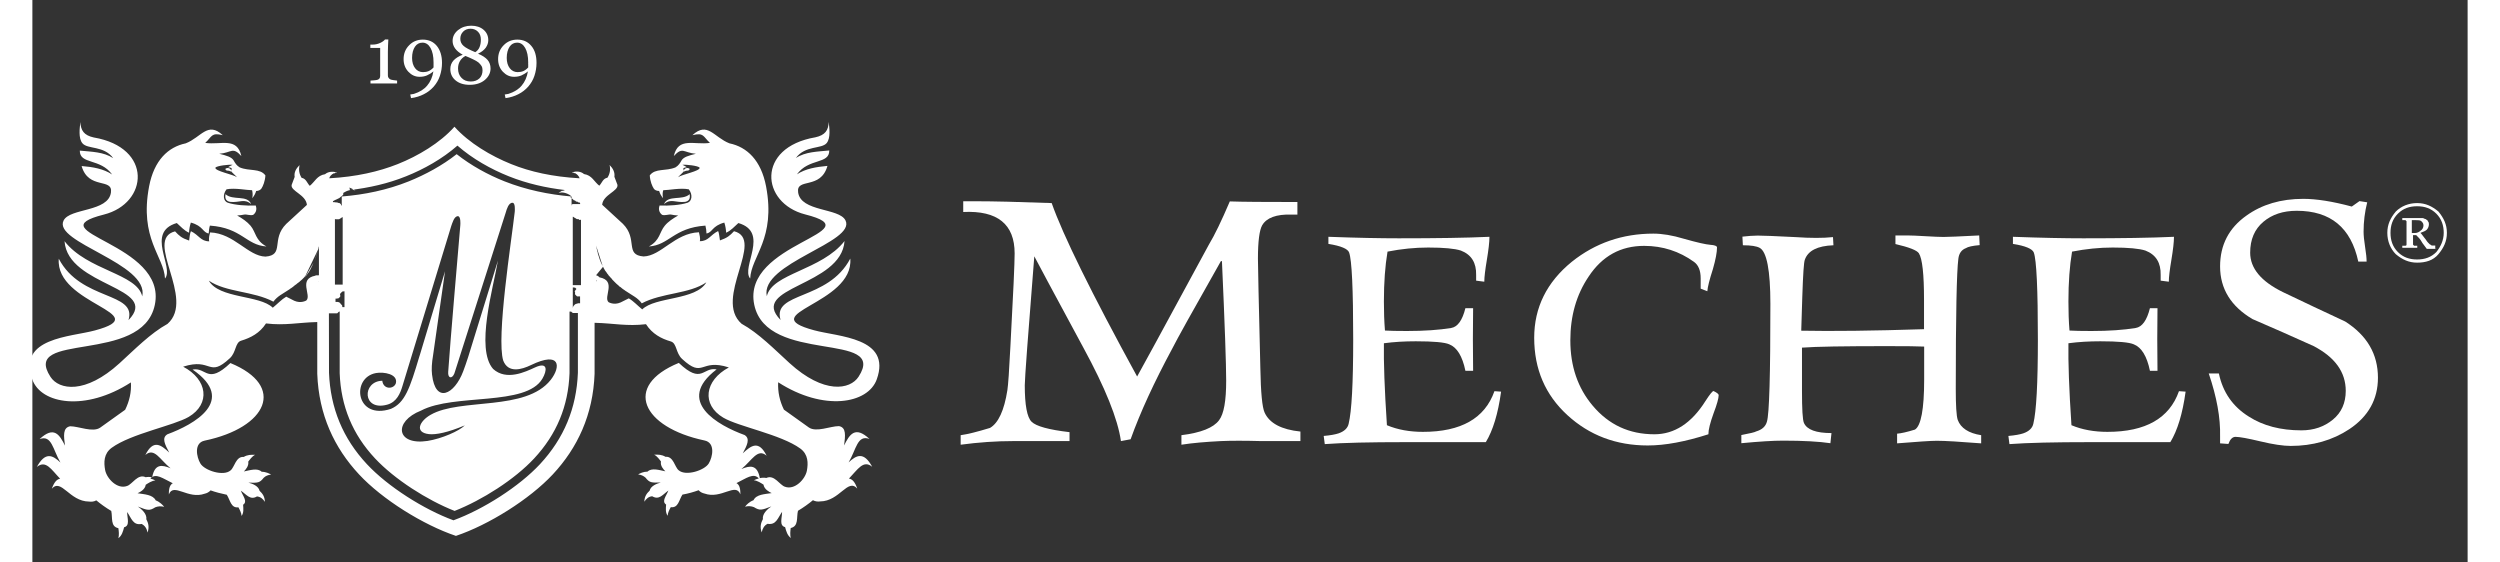 ﻿<?xml version="1.0" encoding="utf-8"?>
<!-- Generator: Adobe Illustrator 20.1.0, SVG Export Plug-In . SVG Version: 6.00 Build 0)  -->
<!DOCTYPE svg PUBLIC "-//W3C//DTD SVG 1.1//EN" "http://www.w3.org/Graphics/SVG/1.1/DTD/svg11.dtd">
<svg version="1.1" id="Réteg_1" xmlns="http://www.w3.org/2000/svg" xmlns:xlink="http://www.w3.org/1999/xlink" x="0px" y="0px"
	 viewBox="0 0 1610.5 372" style="enable-background:new 0 0 1610.5 372; width:200px; height:45px;" xml:space="preserve" width="200" height="45">
<rect x="0" y="0" width="1610.5" height="372" fill="#333333" stroke="none"/>
<g>
	<path style="fill-rule:evenodd;clip-rule:evenodd;fill:#FFFFFF;" d="M431.2,113.5c-0.1-0.1-0.1-0.3-0.2-0.4c-0.2,0.5-3.5,3.4-4,4.1c2.6-1.9,14.6-4,14.3-6.3
		c-1-1.3-9-2.2-11.4-1.9c0.7,0.3,2.5,1.2,2.9,1.6c-0.9,0.1-1.8,0.3-2.3,0.7c0,0.7,0.1,1.2,0.4,1.5c0-1.2,2-2.4,3.7-1.2
		c0,0.8-0.1,0.9-1,1.2C432.7,112.9,432,112.8,431.2,113.5z M411,124.8c-1.1-1.6-2.5-5-2.7-8.8c3.6-4.9,10.5-2.6,17-5.3
		c2.1-1.3,3-2.8,4-4.6c1.4-2.3,4.7-3.2,9.5-4.4c-8.3-0.7-8.7-4.9-14.6,1.5c2.9-12.8,13.4-7.2,23.9-8.7c-4.6-4.2-3.9-7-11.6-5.1
		c10-9.3,14.2,1.4,24.5,5.4c11.6,2.4,20.9,11.2,24.2,28.4c6.6,34.8-9.8,46.2-10.5,61c-6.3-7.4,13.1-30.6-7.8-36.7
		c-2.7,2.4-4.9,5-8.1,6.4c-0.1-2-0.4-4.3-1.2-6.7c-8.2,2.2-7.8,6.6-11.8,7.2c0-1.5-0.3-3.7-0.7-5.2c-21.2,1.5-23.8,12.9-37.4,13.8
		c7.5-4.1,6.9-9.4,10.5-13.7c2.2-2.7,5.4-4.8,8.9-6.8c-1.9-0.1-3.3-0.3-4.7-0.6c-1.6-0.3-3.7,0.8-5.9,0.2c-1.5-1.1-2.8-3.2-1.7-6.2
		c6.2,0.3,13.8-0.3,18.4-1.8c3.1-1,3.6-5.5,0.9-8.9c-5.5-1.1-13.4,0.6-16.9,0.6c-0.4,1.3-0.6,3.2-0.1,5.3c-1.6-2-2.1-3.2-2.6-4.8
		C412.9,126.3,411.6,125.7,411,124.8z M431.7,133.5c3.5-0.7,3.2-3.3,3-5.1c-4.9,4.5-14.4,0.2-17,6.6
		C422.3,131,425.1,134.2,431.7,133.5z M272.9,179.4l-16.7,55.5l-0.3,0.9c-6.3,21.1-9.5,30.6-18.8,34.6c-23.3,7.7-26.6-20.7-9.8-23.7
		c5-0.9,14.5,0.6,13.1,6.7c-1.3,4.1-8.3,4.4-9-1.6c-13.5,0.3-13.3,20.4,3.3,15.8c6.2-1.7,8.6-7.4,10.1-12.5l32.2-105.6
		c0.6-1.5,1.9-6.9,4.6-6.5c1.7,0.3,1.5,4.9,1.4,6c-1.7,20.1-6.7,77.6-8,96.8c-0.4,4.5,2.6,5,4.1,1.1l34-106.5
		c0.5-1.7,1.8-6.5,4.5-6.3c1.8,0.1,1.5,4.9,1.4,6c-2.1,18.7-12.3,83.4-7.6,98.4c3.3,8.4,12,6,18.4,2.9c19.5-9.4,19.8,1.1,13,9.8
		c-16.5,21-59.7,11.8-79.4,23.1c-7.4,4.2-10.9,11.7-1.1,12.8c4.6,0.5,12.5-1.1,23.7-5.8c-3.8,3.8-15.3,8.8-24.7,10.3
		c-20.7,3.1-22.8-12.8-4.2-20.1c21.9-11.5,69.4-2.6,80.2-21.1c3.1-5.3,3.8-11.4-4.9-7.4c-6.3,2.9-18.9,9-27.7,1
		c-11.8-13.4,0.1-53.5,3.2-71.7l-19.7,63.8c-1.2,3.7-2.3,6.9-3.3,9.5c-5.8,15.4-18.4,21.6-20.6,2.1c-0.4-3.3-0.2-7.6,0.7-12.8
		L272.9,179.4z M372.8,185.1v1l0,0l0,0l0,0h0l0.1-0.1h0l0,0v0h0l0,0l0.1-0.1h0l0,0v0h0l0,0h0c0,0,0.1,0,0.1-0.1h0h0l0,0l0,0v0l0,0
		l0,0l0,0l0,0v0l0,0l0,0v0l0,0l0,0v0l0,0l0,0l0,0l0,0l0,0l0,0v0l0,0l0,0l0,0l0,0l0,0v0l0,0l0,0l0,0l0,0l0,0l0,0l0,0v0l0,0l0,0l0,0
		l0,0v0l0,0l0,0l0,0v0v0v0l0,0l0,0l0,0v0l0,0l0,0l0,0v0l0,0v0l0,0L372.8,185.1L372.8,185.1L372.8,185.1L372.8,185.1L372.8,185.1
		L372.8,185.1L372.8,185.1L372.8,185.1L372.8,185.1z M372.8,182L372.8,182L372.8,182l0.1,0.1l0,0l0.1,0l0,0l0,0l0.1,0h0l0.1,0.1h0
		l0.1,0l0,0l0,0l0.1,0.1h0l0.1,0l0.1,0l0.1,0.1l0,0l0.1,0l0,0l0,0l0.1,0.1l0,0l0,0l0.1,0l0,0l0,0l0.1,0.1l0,0l0.1,0.1l0,0l0.1,0.1v0
		l0.1,0l0,0h0l0,0l0,0l0,0l0.1,0.1l0,0l0,0l0,0l0,0l0,0l0,0l0,0l0,0l0.1,0.1l0,0l0.1,0.1h0v0l0.1,0.1v0h0l0,0l0,0v0l0,0l0,0l0,0
		l0.1,0.1l0,0l0,0l0,0l0,0l0,0l0,0l0,0l0,0l0.1,0.1l0,0l0,0l0,0h0l0,0l0,0c11.6,2.2,2.4,13,6,16.4c0,0,3.5,2.2,8,0.2
		c2.1-1,3.9-1.9,5.4-2.7c3.1,1.8,5.8,4.8,8.9,7.3c8.6-8.5,35.5-5.9,42.4-17.9c-11.4,7.8-29.3,6.8-42.7,13.9
		c-2.7-3.7-6.1-5.1-9.9-7.7c-0.3-0.2-0.5-0.3-0.8-0.5l-0.3-0.2l-0.5-0.4l-0.2-0.1c-0.2-0.2-0.5-0.3-0.7-0.5l0,0l0,0
		c-0.2-0.2-0.5-0.3-0.7-0.5l-0.2-0.2c-0.2-0.1-0.3-0.2-0.5-0.4l-0.2-0.2c-0.2-0.2-0.4-0.3-0.7-0.5L389,190c-0.2-0.1-0.4-0.3-0.6-0.4
		l-0.2-0.2c-0.1-0.1-0.3-0.2-0.4-0.4l-0.2-0.2c-0.2-0.2-0.4-0.3-0.6-0.5l-0.1-0.1c-0.2-0.1-0.3-0.3-0.5-0.4l-0.2-0.2
		c-0.1-0.1-0.3-0.3-0.4-0.4l-0.1-0.1c-0.2-0.2-0.4-0.3-0.5-0.5l-0.1-0.1c-0.1-0.1-0.3-0.2-0.4-0.4l-0.2-0.2
		c-0.1-0.1-0.3-0.3-0.4-0.4l-0.1-0.1c-0.2-0.2-0.3-0.3-0.5-0.5l-0.1-0.2c-0.1-0.1-0.2-0.2-0.3-0.4l-0.2-0.2l-0.3-0.3l-0.2-0.2
		c-0.1-0.2-0.3-0.3-0.4-0.5l-0.2-0.2l-0.3-0.3l-0.2-0.2l-0.3-0.4l-0.1-0.2c-0.1-0.2-0.2-0.3-0.4-0.5l-0.2-0.2l-0.2-0.3l-0.2-0.3
		c-0.1-0.1-0.2-0.2-0.2-0.3l-0.2-0.3c-0.1-0.1-0.2-0.3-0.3-0.4l-0.2-0.2l-0.2-0.3l-0.2-0.3l-0.2-0.4l-0.2-0.3
		c-0.1-0.1-0.2-0.3-0.2-0.4l-0.2-0.3l-0.1-0.3l-0.2-0.3l-0.1-0.3 M131.1,113.5c0.1-0.1,0.2-0.3,0.2-0.4c0.2,0.5,3.5,3.4,4,4.1
		c-2.6-1.9-14.6-4-14.3-6.3c1-1.3,9-2.2,11.4-1.9c-0.7,0.3-2.6,1.2-2.9,1.6c0.9,0.1,1.8,0.3,2.3,0.7c0,0.7-0.1,1.2-0.4,1.5
		c0-1.2-2-2.4-3.7-1.2c0,0.8,0.1,0.9,1,1.2C129.6,112.9,130.3,112.8,131.1,113.5z M151.4,124.8c1.1-1.6,2.5-5,2.7-8.8
		c-3.6-4.9-10.5-2.6-17-5.3c-2.1-1.3-3-2.8-4-4.6c-1.4-2.3-4.7-3.2-9.5-4.4c8.3-0.7,8.7-4.9,14.6,1.5c-2.9-12.8-13.4-7.2-23.9-8.7
		c4.6-4.2,3.9-7,11.6-5.1c-10-9.3-14.2,1.4-24.5,5.4c-11.6,2.4-20.9,11.2-24.2,28.4c-6.6,34.8,9.8,46.2,10.5,61
		c6.3-7.4-13.1-30.6,7.8-36.7c2.7,2.4,4.9,5,8.1,6.4c0.1-2,0.4-4.3,1.2-6.7c8.2,2.2,7.8,6.6,11.8,7.2c0.1-1.5,0.3-3.7,0.8-5.2
		c21.2,1.5,23.8,12.9,37.4,13.8c-7.5-4.1-6.9-9.4-10.5-13.7c-2.3-2.7-5.4-4.8-8.9-6.8c1.9-0.1,3.3-0.3,4.7-0.6
		c1.6-0.3,3.8,0.8,5.9,0.2c1.5-1.1,2.8-3.2,1.7-6.2c-6.2,0.3-13.8-0.3-18.4-1.8c-3.1-1-3.6-5.5-0.9-8.9c5.5-1.1,13.4,0.6,16.9,0.6
		c0.3,1.3,0.6,3.2,0.1,5.3c1.6-2,2.1-3.2,2.6-4.8C149.4,126.3,150.7,125.7,151.4,124.8z M186.6,172.8l0.1-0.3l0.1-0.3l0.1-0.3
		l0.1-0.3l0.1-0.4c0.1-0.2,0.1-0.3,0.2-0.5l0.1-0.3l0.1-0.3l0.1-0.4l0.1-0.3l0.1-0.3c0.1-0.2,0.1-0.4,0.2-0.6l0,0l0.1-0.3l0.1-0.4
		l0.1-0.3l0.1-0.4l0.1-0.5l0.1-0.3l0.1-0.4l0.1-0.3l0.1-0.4l0.1-0.3 M180.1,183.7l0.1-0.2c0.1-0.1,0.2-0.3,0.3-0.4l0.2-0.2
		c0.1-0.1,0.2-0.2,0.3-0.4l0.1-0.2c0.1-0.2,0.3-0.3,0.4-0.5l0.1-0.2c0.1-0.1,0.2-0.3,0.3-0.4l0.1-0.2c0.1-0.1,0.2-0.3,0.3-0.4
		l0.1-0.1c0.1-0.2,0.2-0.3,0.4-0.5l0.1-0.2l0.2-0.3l0.1-0.2c0.1-0.1,0.2-0.3,0.2-0.4l0.1-0.1c0.1-0.2,0.2-0.4,0.3-0.5l0.1-0.2
		c0.1-0.1,0.1-0.3,0.2-0.4l0.1-0.2c0.1-0.1,0.1-0.3,0.2-0.4l0.1-0.3c0.1-0.1,0.1-0.3,0.2-0.4l0.1-0.2l0.2-0.3l0.1-0.3
		c0.1-0.2,0.2-0.4,0.2-0.5l0.1-0.2l0.2-0.4l0.1-0.3l0.2-0.4l0.1-0.2 M189.4,186L189.4,186L189.4,186L189.4,186L189.4,186L189.4,186
		L189.4,186L189.4,186L189.4,186l-0.1-0.1h0h0l0,0l0,0l0,0h0h0l0,0l0,0l0,0l0,0h0h0c0,0-0.1,0-0.1-0.1l0,0l0,0v0l0,0l0,0l0,0v0l0,0
		l0,0l0,0v0l0,0v0l0,0l0,0l0,0l0,0v0v0l0,0v0h0l0,0v0l0,0l0,0l0,0l0,0l0,0v0v0l0,0l0,0l0,0l0,0l0,0v0l0,0l0,0l0,0v0l0,0v0l0,0v0l0,0
		l0,0v0v0l0,0l0,0l0,0l0,0v0l0,0v0l0,0h0v0v0l0,0l0,0h0v0l0,0V186z M205.1,188.2L205.1,188.2l-0.1,0h0l-0.1,0l0,0l0,0l-0.1,0h0
		l-0.1,0l-0.1,0l-0.1,0l-0.1,0l0,0l-0.1,0l0,0h0l-0.1,0h0l-0.1,0l-0.1,0l0,0l-0.1,0c-0.1,0-0.2,0-0.4,0l0,0h-0.1l-0.1,0l-0.1,0l0,0
		h0h-0.1l0,0h0c-0.1,0-0.1,0-0.2,0h0H203h-0.1h0l-0.1,0h-0.1h0h-0.1h0h0h-0.1h0h0l-0.1,0h0h-0.1h-0.1l0,0h-0.1l0,0h0l-0.1,0h0
		l-0.1,0h0l-0.1,0h0h0l-0.1,0l-0.1,0h0l-0.1,0l-0.1,0h0l-0.1,0l0,0l-0.1,0l-0.1,0h0l-0.1,0l-0.1,0h0l-0.1,0l-0.1,0l0,0l-0.1,0h0
		l-0.1,0l-0.1,0l0,0l-0.2,0l0,0l0,0l0,0l0,0l0,0h0l0,0l0,0l0,0l0,0l0,0l0,0l0,0l0,0l0,0l0,0l0,0l0,0h0l0,0l0,0h0l0,0l0,0l0,0l0,0h0
		l0,0l0,0h0l0,0l0,0l0,0l0,0l0,0l0,0l0,0l0,0l0,0h0l0,0l0,0h0h0l0,0l0,0l0,0l0,0h0l0,0l-0.1,0l0,0l0,0h0l0,0h0l0,0h0l0,0l0,0l0,0
		l0,0l0,0h0h0v-43.4l0.1,0.1l0,0l0.1,0l0,0l0,0l0.1,0l0,0l0.2,0.1l0,0l0.1,0l0,0l0,0h0l0.1,0l0.1,0h0l0.1,0l0,0l0,0l0,0l0,0l0,0l0,0
		l0.1,0h0l0.1,0l0,0l0,0h0l0,0l0,0l0,0h0l0.1,0l0,0l0.1,0l0,0h0h0l0,0h0h0h0.1h0h0.1h0l0,0h0l0,0h0l0.1,0l0,0l0.1,0h0h0l0,0h0l0,0h0
		l0.1,0h0l0.1,0h0l0.1,0l0,0l0,0l0,0l0,0l0.1,0l0,0l0,0l0.1,0h0l0.1,0h0l0.1,0l0,0l0,0l0.1,0l0.1,0l0,0l0.1-0.1l0,0l0.1,0l0,0l0.1,0
		l0.1,0l0,0l0.1-0.1l0,0l0.1-0.1l0,0l0.1-0.1l0.1,0l0.1,0l0.1-0.1l0,0l0.1-0.1l0.1-0.1l0,0l0.1-0.1l0.1,0l0.1,0l0.1-0.1l0,0l0.1-0.1
		h0l0.1-0.1l0,0l0.1-0.1l0.1,0l0.1,0l0.1-0.1l0,0l0.2-0.1l0,0l0,0h0l0,0l0,0h0l0,0h0h0h0l0,0h0h0h0l0,0l0,0l0.1,0l0,0h0l0,0h0h0h0
		l0,0l0,0h0h0h0h0l0,0h0h0l0,0h0l0,0l0,0h0h0l0,0h0h0h0h0h0h0l0,0l0,0l0,0h0h0h0h0l0,0h0V188.2z M205.1,203.1L205.1,203.1
		L205.1,203.1L205.1,203.1L205.1,203.1L205.1,203.1L205,203l0,0l0,0l0,0l0,0l0,0l0,0h0l0,0h0l0,0l0,0l0,0l0,0l0,0l0,0l0,0l0,0l0,0
		l0,0l0,0l0,0l0,0l0,0l0,0l0,0l0,0l0,0l0,0l0,0l0,0l0,0h0l0,0l0,0l0,0l0,0l0,0l0,0h0l0,0l0,0l0,0l0,0l0,0l0,0l0,0l0,0l0,0l0,0h0l0,0
		l0,0l0,0h0l0,0l0,0l0,0l0,0v0l0,0l0,0l0,0l0,0l0,0l0,0c0,0,0-0.1,0-0.1l0,0c0-0.1,0-0.2-0.1-0.3l0,0l0-0.1l0,0l0,0l0-0.1v0l0-0.1
		l0-0.1l0,0l0-0.1l0,0l-0.1-0.1l0,0l0-0.1l-0.1-0.1l0,0l-0.1-0.1v0l-0.1-0.1l0,0l-0.1-0.1l0,0l-0.1-0.1l0,0l-0.1-0.1l0,0l-0.1-0.1v0
		l-0.1-0.1l0,0l0-0.1l-0.1-0.1l0,0l-0.1-0.1l0,0l-0.1-0.1l0,0c-0.1-0.1-0.1-0.1-0.2-0.2l0,0l-0.1-0.1l0,0l0,0l0,0l-0.1-0.1l0,0l0,0
		l-0.1-0.1l-0.1-0.1l0,0l-0.1-0.1l0,0l0,0l-0.1-0.1l0,0l-0.1,0l0,0l-0.1,0l-0.1,0l0,0h0l-0.1-0.1l-0.1,0l-0.1,0h0h0
		c-0.1,0-0.2-0.1-0.3-0.1l0,0h0l-0.1,0l0,0l0,0l-0.1,0l0,0l0,0l-0.1,0l0,0l-0.1,0l-0.1,0l0,0l-0.1,0h0l-0.1,0l0,0l-0.1,0l-0.1,0
		l-0.1,0l-0.1,0l-0.1,0l-0.1,0h0l-0.1,0l0,0l-0.1,0v-2.2h0l0.1,0l0.1,0l0,0l0.1,0l0,0l0.1,0l0.1,0l0.1,0l0.1,0l0,0l0.1,0l0,0l0.1,0
		l0.1,0l0,0l0.1-0.1l0,0l0,0l0.1,0l0.1,0l0,0l0.1,0l0,0l0.1,0l0,0l0,0l0.1-0.1l0,0v0l0.1,0l0,0l0.1,0h0l0.1,0v0l0,0l0.1,0l0,0l0,0
		l0.1-0.1l0,0l0.1-0.1l0,0l0.1-0.1l0,0l0,0l0.1-0.1l0,0l0.1-0.1l0,0l0.1-0.1l0,0l0,0c0,0,0-0.1,0.1-0.1l0,0l0.1-0.1v0l0,0l0.1-0.1
		l0,0c0,0,0-0.1,0.1-0.1l0,0c0,0,0-0.1,0.1-0.1v0h0c0,0,0-0.1,0-0.1l0,0c0,0,0-0.1,0-0.1l0,0c0,0,0-0.1,0-0.1v0l0,0c0,0,0-0.1,0-0.1
		v0c0,0,0-0.1,0-0.1l0,0c0,0,0-0.1,0-0.1v0c0,0,0-0.1,0-0.1v0c0,0,0-0.1,0-0.1v0c0-0.1,0-0.1,0-0.1v0c0,0,0-0.1,0-0.1l0,0
		c0-0.1,0-0.2-0.1-0.3l0,0c0-0.1,0-0.1,0-0.2l0,0c0-0.1,0-0.1-0.1-0.2l0.1-0.1l0.1-0.1l0.1-0.1l0.1-0.1l0,0l0-0.1l0.1-0.1l0.1-0.1
		l0.1-0.1l0.1-0.1h0l0.1-0.1l0,0l0.1-0.1l0.1-0.1l0,0l0,0l0.1-0.1l0.1-0.1h0l0,0l0.1-0.1l0,0h0l0.1-0.1h0l0.1,0l0,0l0,0l0.1-0.1l0,0
		l0.1,0l0.1,0l0,0l0.1,0h0l0,0l0,0l0,0l0.1,0l0.1,0l0,0l0,0l0,0l0.1-0.1l0.1,0l0,0l0,0l0.1,0l0,0l0.1,0l0.1,0h0l0.1,0l0,0l0.1,0
		l0.1,0l0,0l0,0V203.1z M198.8,207.2L198.8,207.2l0.1,0h0l0.1,0l0.1,0l0,0l0.1,0l0.1,0l0,0l0,0l0.1,0l0,0h0l0.1,0l0.1,0h0l0.1,0
		l0.1,0h0l0,0h0.1l0,0l0,0l0.1,0l0,0l0,0l0.1,0h0h0l0.1,0l0.1,0h0l0.1,0h0h0h0.1c0.1,0,0.2,0,0.3,0h0l0.1,0l0,0l0.1,0h0l0,0l0.1,0h0
		l0.1,0h0h0c0,0,0.1,0,0.1,0h0h0c0,0,0.1,0,0.1,0l0,0l0,0l0.1,0l0,0c0,0,0.1,0,0.1,0h0c0,0,0.1,0,0.1-0.1c0,0,0.1-0.1,0.1-0.1
		c0,0,0.1,0,0.1-0.1h0c0,0,0.1-0.1,0.1-0.1l0,0c0,0,0,0,0.1-0.1l0,0c0,0,0.1-0.1,0.1-0.1l0.1-0.1l0,0l0,0h0l0.1-0.1l0,0l0,0l0.1-0.1
		l0,0l0.1-0.1l0,0l0.1,0l0,0l0,0l0,0l0,0l0,0h0l0,0l0.1-0.1l0,0l0.1,0l0,0h0h0l0.1,0h0l0,0l0,0h0l0,0l0,0l0,0l0,0l0,0l0,0l0,0l0,0
		l0,0l0,0h0l0,0h0l0.1,0l0,0h0l0,0l0,0l0,0l0,0l0,0h0l0,0l0,0l0,0h0l0,0l0,0h0h0l0.1,0h0h0l0,0h0h0h0h0h0h0l0,0h0h0h0h0v40.5l0,0.2
		c0.8,21.8,8.5,40.5,23.4,56.4c12.9,13.8,34.5,27.6,52.6,34.7c18.1-7.1,39.7-20.8,52.6-34.7c14.9-16,22.6-34.6,23.4-56.4l0-0.2
		v-40.5h0h0h0h0h0l0,0h0h0h0h0h0h0l0,0l0,0l0.1,0h0l0,0h0l0,0h0l0,0l0,0l0,0h0l0.1,0h0l0,0l0.1,0h0h0h0l0.1,0l0,0h0l0,0l0.1,0l0,0
		l0,0l0,0l0.1,0l0,0l0,0l0,0l0,0h0h0l0.1,0h0l0.1,0l0,0l0.1,0l0,0l0.1,0l0,0h0l0.1,0l0,0l0,0l0.1,0.1l0,0l0.1,0.1l0,0l0.1,0.1l0,0
		l0.1,0.1l0,0l0,0l0.1,0l0,0c0,0,0.1,0.1,0.1,0.1l0,0c0,0,0.1,0.1,0.1,0.1l0,0c0,0,0.1,0,0.1,0.1h0c0,0,0.1,0.1,0.1,0.1
		c0.1,0.1,0.1,0.1,0.2,0.1l0,0c0,0,0.1,0,0.1,0l0,0c0,0,0.1,0,0.1,0v0l0,0c0,0,0.1,0,0.1,0h0l0.1,0h0l0.1,0l0,0l0.1,0v0h0l0.1,0h0h0
		l0.1,0h0l0.1,0h0.1h0.1h0.1h0.1l0.1,0h0l0.1,0h0h0l0.1,0h0h0l0.1,0l0.1,0h0h0.1l0.1,0l0.1,0h0.1l0,0l0,0h0.1l0.1,0l0.1,0l0.1,0
		l0.1,0l0.1,0l0.1,0l0,0l0,0l0.1,0l0,0l0,0l0.1,0l0.1,0h0l0.1,0v39.2l0,0.3c-0.9,23.4-9.2,43.4-25.1,60.5
		c-13.8,14.8-37.5,29.9-57.2,37.1c-19.6-7.2-43.4-22.3-57.2-37.1c-15.9-17-24.2-37.1-25.1-60.5l0-0.4V207.2z M89.3,287.2
		c-4,2.4-1.6,6.8,1.2,12.1c-5.4-5.1-10.5-9-15.8,1.6c6-5.2,9.6,3.1,16.7,8.8c-5.7-2.4-10.5-3.1-12.2,6c-1.3-0.3-2.7-0.4-4.3-0.1
		c-5.2-2.5-8.9,4.8-12.3,5.8c-6.4,2.4-13.4-4.8-14.5-10.6c-0.9-4.9-1-10.8,4.4-14.7c12.8-9.3,41-14.6,50.9-20.4
		c14.5-8.6,12.5-24.7-3.7-33.2c19.2-6.2,16.5,7.8,30.9-5.6c4.3-4,3.4-10.4,7.5-11.6c6.3-1.9,12.3-5,16.4-11.4
		c12.5,1.5,21.4-0.6,33.4-0.9l0.2,0h0l0,0l0,0l0,0l0,0l0.1,0l0,0h0l0,0h0l0.1,0l0,0l0,0v0l0,0h0l0,0l0,0l0,0h0l0,0h0l0,0l0,0h0l0,0
		l0,0l0,0h0l0,0l0,0l0,0h0l0,0l0,0l0,0l0,0l0,0l0.1,0l0,0l0,0l0,0h0l0,0l0,0l0,0l0,0l0,0l0,0l0,0h0l0,0l0,0l0,0l0,0l0,0l0,0l0,0l0,0
		l0,0l0,0V247l0,0.2c1,27.2,11.3,49,27.6,66.5c15.4,16.6,42.6,33.5,64.1,40.7c21.5-7.2,48.6-24.1,64.1-40.7
		c16.3-17.5,26.6-39.3,27.6-66.5l0-0.2v-33.5l0,0h0l0,0l0,0l0,0l0,0l0,0l0,0l0,0l0,0l0,0l0,0l0,0l0,0l0,0l0,0l0,0l0,0l0,0l0,0l0,0
		l0,0l0,0l0,0l0.1,0h0l0,0l0,0l0.1,0l0,0l0,0l0,0h0l0,0l0,0l0,0h0l0,0l0,0l0,0l0,0l0.1,0l0,0l0,0l0,0l0,0h0l0.1,0h0l0,0l0,0l0.1,0
		l0,0l0,0l0.1,0c12,0.3,20.8,2.4,33.4,0.9c4.1,6.4,10.1,9.6,16.4,11.4c4.1,1.2,3.2,7.7,7.5,11.6c14.4,13.3,11.7-0.6,30.9,5.6
		c-16.1,8.6-18.2,24.6-3.7,33.2c9.9,5.9,38.1,11.1,50.9,20.4c5.4,3.9,5.3,9.8,4.4,14.7c-1.1,5.7-8.1,13-14.5,10.6
		c-3.4-1-7.1-8.3-12.3-5.8c-1.6-0.3-2.9-0.2-4.3,0.1c-1.7-9.1-6.5-8.4-12.2-6c7.1-5.8,10.7-14,16.7-8.8c-5.3-10.6-10.3-6.7-15.8-1.6
		c2.8-5.2,5.1-9.7,1.2-12.1c-17.4-6.3-46.3-22.3-18.5-43.4c-9.2-1.8-9.6,10.3-25-4.3c-37.3,15.3-24.2,42.6,17,51.3
		c7.3,1.5,5.4,10.9,2.8,15.2c-2.8,4.6-15.2,8.6-19.9,4.5c-2.6-2-3.4-9.4-8.7-8.9c-2.5-1.5-4.8-1.5-7.5-1.4c2,1,3.5,3.2,4.5,4.5
		c-0.6,2.8,1.7,5.3,2.9,6.5c-4-0.8-9-2.5-11.8,0.2c-2.6,0-5.1,1.1-6.2,1.9c1.9,0.1,3.7,1,4.9,2.1c2.6,3.3,3.7,3.4,10.1,3.2
		c-2.7,0.7-6.7,2.3-7.4,5.4c-1.9,1.8-3.4,3.7-3.5,7.3c1.3-2,2.8-3.4,5.2-3.6c4.6,2.7,6.9-1.1,10.7-3.8c-1.3,3.5-4.7,7.1-1.5,9.3
		c-0.2,2.5-0.5,5.2,1,7.4c0.1-1.9,1.2-4.2,2.1-5.7c5,0.7,5.4-4.8,7.7-8.3c3.9-0.7,7.4-1.7,10.7-2.9c1,1.2,2.5,1.9,3.9,2.2
		c11.1,4,20.6-7.6,23.7,0.5c0.1-4.4-0.9-6.5-2.6-7.4c6.4-3.1,11.3-7.1,14.8-3.1c-1.1,0.3-2.2,0.7-3.3,1.2c2.5,0.3,4.8,1.9,6.4,2.9
		c0.5,3.1,3.7,4.8,5.4,5.6c-4.4,0.7-10.2,0.8-12,4.7c-2.7,1-4.8,3.1-5.6,4.3c2-0.6,4.2-0.4,5.9,0.3c3.9,2.4,5.1,2,11.5-0.5
		c-2.5,1.7-6.1,4.9-5.6,8.4c-1.3,2.5-2.1,5.1-0.8,8.8c0.6-2.6,1.6-4.5,3.9-5.7c5.7,1,6.7-3.8,9.6-7.9c0,4-2.1,9.1,2,10.1
		c0.7,2.7,1.5,5.5,3.8,7.2c-0.7-2-0.3-4.8-0.1-6.6c5.4-1.2,3.7-6.9,4.8-11.4c3.7-2.2,7-4.6,9.9-7c1.6,0.9,3.3,1,4.8,0.8
		c12.9-0.1,18.2-15.6,24.5-8.5c-1.5-4.5-3.4-6.3-5.5-6.6c5.9-6.1,9.5-12.6,15.4-7.8c-5.6-10.3-10.5-7.7-15.6-2.9
		c5.1-8.6,5.7-18.5,13.8-15.5c-9.5-8.9-13.2-3-16.8,4.3c0.8-6.4,1.6-11.9-3.4-12.8c-5.7,0-15,4.3-19.9,0.9c-5.5-4-11-7.9-16.5-11.8
		c-2.8-5.7-4.1-11.7-3.8-18.1c30.1,19.4,59.4,14.3,65.2-1.9c10-27.8-25.5-28.1-41.5-32.5c-40.9-11.1,26.5-17,24-47.4
		c-14.7,28.1-51.8,21.8-46.1,40.6c-21.5-22,40.2-22.1,42.3-52.2c-15.1,19.4-47.9,21.3-51.4,36.5c-4.8-21.9,59.4-35.6,52-50.2
		c-4.2-8.3-29.5-5.5-31.3-18.5c-1.4-9.9,14.9-1.5,19.4-17.5c-7.4,0.7-14.5,1.8-20.2,5.6c7.9-10.9,21.5-6.5,21.4-15.8
		c-7.8,0.8-15.7,0.8-22.1,5c6.2-8.5,17-5.8,20.4-9.9c2.7-3.4,1.8-10,1.3-14c-0.1,5.6-2.4,8.8-8.8,10.2c-39.3,6.7-36.1,43.5-6.7,51
		c46.2,11.7-42.4,18.6-33.7,59.8c8.4,39.7,88.7,17.1,69,47.5c-5.6,8.7-23,11.7-45.7-9c-9.9-9-20.4-19.8-31.7-26
		c-18.9-16.6,16-55.8-5-61.2c-2.8,3-4.3,4.3-9.3,6.1c-0.4-2.1-0.5-4.8-1.2-6.2c-5.3,2.6-6.3,6.7-12.1,6.7c0.5-2-0.3-4.4-0.6-5.9
		c-16,0.6-25,15.7-36.6,16c-12.7-1-3.5-11.4-13.7-21.6c-4.6-4.2-9.1-8.4-13.7-12.6c0.6-6.7,10.9-9,10.1-13.2c-0.7-1.8-1.3-3.6-2-5.3
		c0.4-3.1-1-5.6-3.2-7.8c0.7,2.9,0.3,5.8-1.4,8.4c-3.1,0.6-3.6,3.5-5.4,5.3c-3.4-2.6-4.8-6.9-10.1-7.7c-2.1-1.8-4.9-2-7.9-1.2
		l0.1,0.1l0,0l0.1,0l0,0l0.1,0.1l0.1,0.1l0,0l0.1,0l0,0l0.1,0l0.1,0l0.1,0l0.1,0l0,0l0.1,0l0,0l0.1,0l0,0l0.1,0.1h0l0.1,0.1l0.1,0.1
		l0,0l0.1,0l0,0l0.1,0l0,0l0.1,0l0.1,0l0.1,0l0,0l0.1,0l0,0l0.1,0l0,0l0.1,0.1h0l0.1,0.1l0,0l0,0c0.5,0.3,0.9,0.6,1.3,1h0
		c0.6,0.6,1.1,1.3,1.4,2.2c-17.9-1-32.7-4.3-45.3-9.4c-13.4-5.4-27.8-13.9-37.5-24.7c-9.6,10.8-24.2,19.4-37.5,24.7
		c-12.6,5-27.4,8.4-45.3,9.4c0.2-0.6,0.4-1.1,0.8-1.6l0.1-0.1l0,0l0.1-0.1c0.1-0.1,0.2-0.2,0.3-0.3c0,0,0.1-0.1,0.1-0.1h0l0,0l0,0
		l0,0c0.2-0.2,0.4-0.4,0.7-0.6l0,0l0,0l0,0v0l0.2-0.1l0.1,0l0,0l0.1-0.1l0.1-0.1l0.1,0l0,0l0.1-0.1h0l0.1-0.1l0,0l0.1,0l0,0l0.1,0
		l0,0l0.1,0l0.1,0l0.1,0l0,0l0.1,0l0,0l0.1,0l0,0l0.1-0.1h0l0.1-0.1l0.1-0.1l0.1-0.1l0,0l0.1,0l0,0l0.1,0l0.1,0l0.1,0l0.1,0l0.1,0
		l0.1,0l0,0l0.1,0l0,0l0.1-0.1l0,0l0.1,0l0,0l0.1-0.1c-3-0.7-5.8-0.6-7.9,1.2c-5.3,0.8-6.8,5.1-10.1,7.7c-1.8-1.8-2.4-4.8-5.4-5.3
		c-1.7-2.7-2-5.5-1.4-8.4c-2.3,2.3-3.7,4.8-3.2,7.8c-0.7,1.8-1.3,3.6-2,5.3c-0.8,4.1,9.5,6.4,10.1,13.2c-4.6,4.2-9.1,8.4-13.7,12.6
		c-10.2,10.2-0.9,20.6-13.7,21.6c-11.6-0.3-20.7-15.4-36.6-16c-0.4,1.5-1.1,3.8-0.6,5.9c-5.7,0-6.7-4.1-12.1-6.7
		c-0.7,1.4-0.9,4.1-1.2,6.2c-5-1.7-6.5-3.1-9.3-6.1c-21,5.4,13.9,44.6-5,61.2c-11.3,6.2-21.8,17-31.7,26
		c-22.7,20.7-40.1,17.7-45.7,9c-19.7-30.4,60.6-7.8,69-47.5c8.7-41.2-79.9-48.1-33.7-59.8c29.4-7.4,32.6-44.3-6.7-51
		c-6.4-1.4-8.6-4.6-8.8-10.2c-0.5,4-1.4,10.7,1.3,14c3.4,4.2,14.2,1.4,20.4,9.9c-6.4-4.2-14.2-4.2-22.1-5
		c-0.1,9.3,13.5,4.9,21.4,15.8c-5.7-3.8-12.8-5-20.2-5.6c4.5,15.9,20.8,7.6,19.4,17.5c-1.8,13-27.1,10.2-31.3,18.5
		c-7.4,14.6,56.8,28.3,52,50.2c-3.5-15.2-36.3-17-51.4-36.5c2.1,30.2,63.8,30.2,42.3,52.2c5.7-18.8-31.4-12.5-46.1-40.6
		c-2.5,30.4,64.9,36.3,24,47.4c-16,4.4-51.5,4.7-41.5,32.5c5.8,16.2,35.1,21.3,65.2,1.9c0.4,6.4-1,12.4-3.8,18.1
		c-5.5,3.9-11,7.9-16.5,11.8c-4.9,3.4-14.2-0.9-19.9-0.9c-5,1-4.2,6.4-3.4,12.8c-3.6-7.3-7.3-13.2-16.8-4.3c8.1-3,8.7,6.8,13.8,15.5
		c-5.1-4.9-10-7.4-15.6,2.9c6-4.8,9.5,1.7,15.4,7.8c-2.1,0.3-3.9,2.1-5.5,6.6c6.3-7.1,11.6,8.4,24.6,8.5c1.6,0.2,3.3,0.1,4.8-0.8
		c2.9,2.4,6.2,4.8,9.9,7c1,4.5-0.7,10.3,4.7,11.4c0.3,1.8,0.6,4.6,0,6.6c2.3-1.6,3.1-4.5,3.8-7.2c4.1-1,2-6.1,2-10.1
		c2.9,4.2,3.9,9,9.6,7.9c2.3,1.2,3.4,3.1,3.9,5.7c1.3-3.7,0.5-6.3-0.8-8.8c0.5-3.5-3.1-6.7-5.6-8.4c6.5,2.6,7.7,2.9,11.5,0.5
		c1.7-0.7,3.9-0.9,5.9-0.3c-0.8-1.1-2.9-3.3-5.6-4.3c-1.8-3.8-7.6-4-12-4.7c1.7-0.8,5-2.5,5.4-5.6c1.5-1,3.9-2.6,6.4-2.9
		c-1.1-0.5-2.2-0.9-3.3-1.2c3.5-4,8.3,0,14.8,3.1c-1.7,0.9-2.7,3-2.6,7.4c3.1-8.1,12.6,3.5,23.7-0.5c1.4-0.3,2.8-1,3.9-2.2
		c3.3,1.2,6.9,2.1,10.7,2.9c2.3,3.5,2.7,9,7.7,8.3c0.8,1.5,2,3.7,2.1,5.7c1.5-2.1,1.2-4.8,1-7.4c3.2-2.1-0.2-5.8-1.5-9.3
		c3.8,2.6,6.2,6.5,10.7,3.8c2.4,0.3,3.9,1.6,5.2,3.6c-0.1-3.6-1.6-5.5-3.5-7.3c-0.7-3.2-4.8-4.8-7.4-5.4c6.4,0.2,7.5,0.1,10.1-3.2
		c1.2-1.2,3-2,4.9-2.1c-1-0.7-3.5-1.9-6.2-1.9c-2.8-2.7-7.8-1-11.8-0.2c1.2-1.2,3.4-3.7,2.9-6.5c1-1.3,2.5-3.5,4.5-4.5
		c-2.7-0.1-5-0.1-7.5,1.4c-5.2-0.5-6.1,6.9-8.7,8.9c-4.7,4.1-17.1,0.1-19.9-4.5c-2.6-4.3-4.5-13.7,2.8-15.2
		c41.2-8.6,54.2-36,17-51.3c-15.4,14.6-15.7,2.6-25,4.3C135.7,264.9,106.7,280.8,89.3,287.2z M130.7,133.5c-3.5-0.7-3.2-3.3-3-5.1
		c4.9,4.5,14.4,0.2,17,6.6C140,131,137.2,134.2,130.7,133.5z M361.5,145c-0.1,0-0.1,0-0.2-0.1h0l-0.1,0l-0.1,0l-0.1,0l-0.1,0l-0.1,0
		l0,0l-0.1,0l-0.1,0l0,0l-0.1,0l-0.1,0l0,0l-0.1,0l-0.1,0l0,0l-0.1,0h0l-0.1-0.1l0,0l-0.1,0l-0.1-0.1l-0.1,0l0,0l-0.1-0.1h0
		l-0.1-0.1l0,0l-0.1-0.1l-0.1,0l-0.1,0l-0.1-0.1l0,0l-0.1-0.1v0l-0.2-0.1l-0.1,0l-0.1-0.1l-0.1,0l-0.1-0.1l0,0l-0.1-0.1l0,0
		l-0.1-0.1l-0.1,0l-0.1-0.1l-0.1-0.1l0,0l-0.2-0.1l0,0l0,0h0l0,0l0,0l-0.1,0h0h0h0l0,0l0,0l-0.1,0l0,0l0,0h0l0,0h0h0l-0.1,0h0h0l0,0
		h0l0,0h0h0l0,0h0l0,0l0,0h0h0h0h0h0l0,0h0l0,0h0h0l0,0h0l0,0l0,0h0h0h0h0h0h0v45.2l0.1,0l0.1,0l0,0h0l0.1,0l0,0l0,0l0.1,0h0l0.1,0
		l0.1,0l0.1,0l0.1,0l0,0l0.1,0l0,0h0l0.1,0h0l0,0l0.1,0l0.1,0l0,0l0.2,0l0,0l0.1,0l0.1,0h0.1l0.1,0h0l0.1,0l0,0h0.1l0,0h0.1l0.1,0h0
		l0.1,0h0h0.1h0.1l0.1,0h0h0.1h0.1h0.1h0l0.1,0h0h0h0.1h0l0.1,0l0.1,0l0.2,0h0l0.1,0l0,0l0.1,0h0h0.1l0.1,0l0.1,0l0.1,0h0l0.1,0
		l0.1,0l0.1,0l0.1,0l0,0l0.2,0l0.1,0h0l0.1,0l0.1,0h0l0.1,0l0.1,0l0,0l0.2,0l0,0l0,0l0,0l0,0l0,0h0v0l0,0h0l0,0l0,0l0,0l0,0h0l0,0
		l0,0l0,0l0,0l0,0l0,0l0,0l0,0l0,0l0,0l0,0l0,0l0,0l0,0l0,0l0,0h0h0l0,0l0,0l0,0l0,0l0,0l0,0h0l0,0l0,0h0l0,0l0,0l0,0l0,0l0,0h0l0,0
		l0,0l0,0h0l0,0l0,0h0l0,0l0,0h0l0,0l0,0l0,0l0,0l0,0l0,0h0l0,0v-43.3l0,0l0,0l-0.1,0l-0.1,0.1l0,0h0l-0.1,0l0,0l-0.1,0l0,0l0,0
		l-0.1,0l0,0l-0.1,0l-0.1,0l0,0l0,0l-0.1,0l0,0l0,0l-0.1,0l0,0l-0.1,0l0,0l-0.1,0l0,0l0,0l0,0l0,0h0l-0.1,0h0l-0.1,0h0l0,0h0l0,0
		l0,0l0,0l-0.1,0h0h0h0h0h0h0h0l-0.1,0L361.5,145L361.5,145L361.5,145L361.5,145z M377.3,176.4c-0.1-0.2-0.2-0.3-0.2-0.5l-0.1-0.3
		l-0.2-0.3l-0.1-0.2c-0.1-0.1-0.1-0.2-0.2-0.4l-0.1-0.2c-0.1-0.2-0.2-0.4-0.3-0.6l-0.1-0.2l-0.1-0.4l-0.1-0.2l-0.2-0.4l0-0.1
		c-0.1-0.3-0.2-0.5-0.3-0.8l-0.1-0.2l-0.1-0.4l-0.1-0.2c-0.1-0.4-0.3-0.9-0.4-1.4l-0.1-0.2l-0.1-0.4l-0.1-0.2l-0.1-0.4
		c-0.1-0.2-0.1-0.4-0.2-0.6l-0.1-0.5l0-0.1l-0.1-0.5l-0.1-0.2c-0.1-0.5-0.3-1-0.4-1.6l0-0.1c-0.2-0.8-0.4-1.6-0.5-2.4 M359.8,191.1
		c-0.1-0.1-0.1-0.1-0.2-0.2l0,0c-0.1-0.1-0.2-0.2-0.3-0.3l0,0l0,0l-0.1-0.1v0l0,0l0,0l0,0l0,0l-0.1-0.1l0,0l0,0l-0.1-0.1l0,0l0,0
		c-0.1,0-0.1-0.1-0.1-0.1l0,0l0,0l0,0l0,0l0,0l-0.1,0l0,0l0,0l-0.1,0h0l0,0l-0.1,0v0l-0.1,0l0,0l-0.1,0l0,0l-0.1,0l0,0h0l-0.1-0.1h0
		l-0.1,0h0l-0.1,0l0,0l0,0l0,0l-0.1,0l0,0l-0.1,0h0l0,0c0,0-0.1,0-0.1,0l0,0l0,0l-0.1,0h0l0,0l-0.1,0l0,0l0,0l-0.1,0v13.7l0,0l0,0
		l0,0h0l0,0l0,0l0,0l0,0l0,0l0,0h0l0,0l0,0l0,0l0,0l0,0h0l0,0l0,0l0,0l0,0l0,0l0,0l0,0l0,0l0,0l0,0l0,0l0,0h0l0,0l0,0l0,0l0,0l0,0
		l0,0l0,0l0,0l0,0l0,0l0,0h0l0,0l0,0h0l0,0l0,0h0l0,0l0,0l0,0l0,0l0,0l0,0l0,0l0,0l0,0l0,0l0,0l0,0l0,0l0,0l0,0h0l0,0l0,0l0,0l0,0
		l0,0l0,0l0,0c0,0,0-0.1,0-0.1v0c0-0.1,0-0.2,0.1-0.3l0,0l0-0.1l0,0l0-0.1l0,0l0-0.1l0,0l0-0.1v0l0,0l0-0.1l0,0l0.1-0.1l0,0l0.1-0.1
		l0,0l0.1-0.1l0.1-0.1l0,0l0-0.1l0-0.1l0.1-0.1l0,0l0.1-0.1l0,0l0.1-0.1l0,0l0.1-0.1l0.1-0.1v0l0.1-0.1l0,0l0,0l0.1-0.1l0,0l0.1-0.1
		h0l0.1-0.1l0,0l0.1-0.1l0,0l0,0l0.1-0.1l0,0l0.1,0l0,0l0,0l0.1-0.1l0,0l0.1,0l0,0l0.1,0l0,0l0.1-0.1l0,0l0.1,0l0.1,0l0,0l0.1,0l0,0
		l0,0l0.1-0.1l0,0l0,0l0.1-0.1l0,0l0.1,0l0.1,0l0,0c0.1,0,0.2-0.1,0.3-0.1l0,0l0.1,0l0.1,0l0,0l0.1-0.1l0,0l0.1,0l0.1,0l0,0l0.1,0
		l0,0l0.1,0l0.1,0l0,0l0.1,0l0,0l0.1,0l0.1,0l0.2,0l0.1,0l0.1,0l0.1,0l0.1,0l0,0V196l-0.1,0l0,0l-0.1,0l-0.1,0l0,0l-0.1,0l0,0
		l-0.1,0l-0.1,0h0l-0.1,0h0l-0.1,0l-0.1,0l0,0l-0.1,0l-0.1,0h0l-0.1,0l0,0l-0.1,0l-0.1,0l0,0l0,0l-0.1,0l0,0h0l-0.1,0l0,0l-0.1,0
		l-0.1,0l-0.1,0l0,0l-0.1,0l-0.1-0.1l0,0l0,0l-0.1-0.1h0l0,0l-0.1-0.1l0,0l-0.1-0.1l0,0l-0.1-0.1l0,0l0,0l-0.1-0.1l0,0l-0.1-0.1l0,0
		l-0.1-0.1l0,0l0,0l-0.1-0.1l0,0c0,0,0-0.1-0.1-0.1l0,0c0,0,0-0.1-0.1-0.1v0l0,0l-0.1-0.1l0,0c0,0,0-0.1-0.1-0.1l0,0
		c0,0,0-0.1,0-0.1v0l0,0c0,0,0-0.1,0-0.1v0c0,0,0-0.1,0-0.1l0,0c0,0,0-0.1,0-0.1v0v0c0,0,0-0.1,0-0.1l0,0c0,0,0-0.1,0-0.1v0
		c0,0,0-0.1,0-0.1v0c0,0,0-0.1,0-0.1l0,0c0,0,0-0.1,0-0.1l0,0c0-0.1,0-0.1,0-0.1c0-0.1,0-0.1,0-0.2l0,0c0-0.1,0-0.1,0-0.1l0-0.1
		c0-0.1,0-0.1,0.1-0.2l-0.1-0.1v0l-0.1-0.1l0,0l0,0l-0.1-0.1l0,0l0,0l-0.1-0.1l0,0L359.8,191.1L359.8,191.1L359.8,191.1z M210,125.7
		L210,125.7c12.7-1.5,25.2-4.3,37.1-9.1c11.8-4.7,24.1-11.6,34-20.3c9.9,8.7,22.2,15.6,34,20.3c12,4.8,24.5,7.6,37.2,9.1l-0.1,0
		l-0.1,0l0,0h0l-0.2,0.1l0,0l0,0l-0.2,0.1l0,0l0,0l-0.2,0.1h0l0,0l-0.1,0l-0.1,0l0,0h0l-0.1,0l-0.1,0.1l0,0l-0.2,0.1l0,0l0,0l-0.1,0
		l-0.1,0l-0.1,0l0,0l-0.1,0l-0.1,0l-0.1,0l-0.1,0l0,0l-0.1,0c-0.1,0.1-0.3,0.2-0.4,0.3l0,0l0,0l-0.1,0.1l-0.1,0.1l0,0l-0.1,0l-0.1,0
		l-0.1,0.1l-0.1,0l-0.1,0.1l-0.1,0.1l-0.1,0l0,0l-0.1,0.1l-0.1,0.1l-0.1,0.1l0,0l0,0l-0.2,0.2l0,0l-0.1,0l-0.2,0.2
		c2.4-1.1,5.6,0.1,7.9,1.5l0,0.1l0,0l0,0.1l0,0l0,0.1l0,0.1l0,0l0,0.1l0,0l0,0.1l0,0.1l0,0.1l0,0.1l0,0.1l0,0.1l0,0.1l0,0l0.1,0.1
		l0,0l0.1,0.1l0,0l0.1,0.1l0,0l0,0l0.1,0.1h0l0.1,0.1l0,0l0,0l0.1,0.1l0,0l0.1,0.1l0.1,0l0.1,0.1l0,0l0.1,0.1l0.1,0l0,0l0.1,0.1l0,0
		l0.1,0.1l0,0l0.1,0.1l0,0l0.1,0.1l0,0l0.1,0.1l0,0l0.1,0.1h0l0.1,0.1v0l0.1,0.1l0,0l0.1,0.1l0,0l0.1,0.1l0,0l0.1,0.1l0,0l0,0
		l0.1,0.1l0,0l0.1,0l0.1,0l0.1,0l0.1,0l0.1,0l0.1,0l0.1,0.1l0,0l0,0l0.1,0.1l0,0l0.1,0.1h0l0.1,0.1l0,0l0.1,0.1l0,0l0.1,0.1l0,0
		l0.1,0.1l0,0l0.1,0.1l0,0l0.1,0l0.1,0l0.1,0l0.1,0l0.1,0l0.1,0l0,0l0.1,0l0,0l0.1,0l0,0l0.1,0.1l0,0l0.1,0.1h0l0.1,0.1l0,0l0.1,0.1
		l0,0l0.1,0.1l0,0l0.1,0l0,0l0.1,0l0.1,0l0.1,0l0.1,0l0.1,0l0.1,0l0.1,0l0.1,0.1l0.1,0.1l0,0l0.1,0.1l0,0l0.1,0.1l0,0l0.1,0.1v0.6
		l0,0l-0.1,0l-0.1,0l-0.1,0l-0.1,0h0l-0.1,0l-0.1,0l0,0l-0.1,0l0,0l-0.1,0h0l-0.1,0h0l-0.1,0l-0.1,0h0l-0.1,0h0l-0.1,0l0,0l-0.1,0
		l-0.1,0l-0.1,0l-0.1,0l0,0l-0.1,0l0,0l-0.1,0l0,0l-0.1,0l0,0l-0.1,0l0,0l-0.1,0l-0.1,0l0,0l-0.1,0l0,0l-0.1,0h0l-0.1,0l-0.1,0
		l-0.1,0l0,0l-0.1,0l-0.1,0l0,0l-0.1,0l0,0l-0.1,0l0,0l-0.1,0l0,0l-0.1,0l-0.1,0l0,0l-0.1,0l0,0l-0.1,0l-0.1,0l0,0l0,0l-0.1,0h0
		l-0.1,0l0,0l0,0l0,0l-0.1,0l0,0l-0.1,0l0,0l-0.1,0l0,0l-0.1,0l-0.1,0l0,0l-0.1,0l0,0l0,0l-0.1,0h0l-0.1,0l-0.1,0l0,0l0,0l0,0l0,0
		l0,0l0,0l0,0l-0.1,0.1l-0.1,0l0,0l0,0l-0.1,0.1v0l-0.1,0.1l0,0l0,0l-0.1,0l0,0l-0.1,0.1l0,0l0,0.1l0,0l0,0.1l0,0l0,0l0,0.1l0,0
		l0,0.1l0,0.1l0,0l0,0c0,0.1,0,0.1-0.1,0.2v0l0,0h0l0,0l0,0h0l0,0l0,0l0,0h0l0,0h0l0,0l0,0v0h0l0,0l0,0v0l0,0l0,0v0h0l0,0l0,0l0,0
		l0,0h0l0,0l0,0l0,0h0h0l0,0l0,0h0h0v0h0l0,0v0h0h0l0,0h0l0,0l0,0l0,0h0v0l0,0h0h0l0,0l0,0l0,0l0,0h0v-6.1
		c-15.2-1.3-30.1-4.4-44.3-10c-11.1-4.4-22.2-10.5-31.7-18c-9.5,7.5-20.6,13.5-31.7,18c-14.2,5.7-29.2,8.8-44.3,10v6l-0.4-0.2
		l-0.1-0.1l0,0l0-0.1l0,0l0-0.1l0,0l0-0.1l0,0l0-0.1l0,0l0,0l0-0.1l0,0l-0.1-0.1l0,0l-0.1-0.1l0,0l-0.1-0.1l0,0l-0.1-0.1l0,0l0,0
		l-0.1-0.1l-0.1-0.1l0,0c0,0-0.1-0.1-0.1-0.1h0l-0.1-0.1l0,0l-0.1,0l0,0l0,0l0,0l-0.1,0l0,0l-0.1,0l0,0c-0.1,0-0.1-0.1-0.2-0.1l0,0
		l-0.1,0l0,0l-0.1,0l-0.1,0h0c-0.1,0-0.1-0.1-0.2-0.1h0c-0.2-0.1-0.3-0.1-0.5-0.2l0,0h0l-0.1,0l-0.1,0h0c-0.2,0-0.3-0.1-0.4-0.1
		l-0.1,0l0,0l-0.2,0l-0.1,0l-0.1,0h0l-0.2,0h0l-0.3-0.1l-0.1,0l-0.1,0h0l-0.1,0h0l-0.1,0l-0.2,0l-0.1,0l0,0l-0.1,0l-0.1,0l0,0
		c-0.1,0-0.2,0-0.3-0.1l-0.2,0v-0.6h0c0.1,0,0.2-0.1,0.2-0.1l0,0c0.5-0.3,1-0.5,1.5-0.8l0.1,0c0.8-0.4,1.7-0.8,2.5-1.2l0,0l0.1-0.1
		l0.1-0.1h0l0.1-0.1l0.1-0.1h0l0.1-0.1l0,0l0,0c0.1-0.1,0.1-0.1,0.2-0.1l0,0l0.1-0.1l0,0l0.1-0.1l0,0l0.1-0.1l0,0l0.1-0.1l0,0
		l0.1-0.1l0.1,0l0.1-0.1l0.1,0c0.1-0.1,0.3-0.3,0.4-0.4h0l0.1-0.1h0l0.1-0.1l0,0l0.1-0.1l0,0l0.1-0.1l0,0l0.1-0.1l0,0l0.1-0.1l0-0.1
		l0-0.1l0-0.1l0-0.1l0-0.1l0-0.1l0,0l0-0.1l0-0.1l0-0.1l0-0.1v0l0.1-0.1l0,0l0-0.1c2.2-1.4,5.5-2.6,7.9-1.5l-0.2-0.2l-0.1,0l0,0
		l-0.2-0.1l-0.1-0.1l0,0l0,0l-0.1-0.1l-0.1-0.1l0,0l-0.2-0.1l-0.1,0l-0.1,0l-0.1-0.1l-0.1,0l-0.1,0l0,0l-0.1-0.1l-0.1,0l0,0l0,0
		l-0.2-0.1h0l-0.2-0.2l-0.2-0.1l-0.1,0l0,0l-0.1,0l-0.1-0.1l0,0l-0.2-0.1l0,0l-0.2-0.1l-0.1,0l-0.1,0l-0.1-0.1l0,0h0l-0.2-0.1l0,0
		l0,0l-0.2-0.1l0,0l0,0l-0.1-0.1l-0.1,0l0,0L210,125.7L210,125.7z M189,164.9c0.1-0.3,0.1-0.5,0.2-0.8l0-0.2l0.1-0.4l0.1-0.3
		l0.1-0.4v0V182l-0.1,0l-0.2,0.1l-0.1,0h0l0,0l-0.1,0l-0.1,0l-0.1,0l-0.1,0l-0.1,0l0,0h0l-0.1,0l-0.1,0l-0.1,0l0,0l0,0l0,0l-0.1,0
		l0,0l-0.1,0l0,0l0,0l0,0l-0.1,0l-0.1,0l0,0h0l-0.1,0l-0.1,0l0,0l0,0l0,0l0,0l0,0l0,0l0,0l0,0l0,0l-0.1,0l0,0l0,0l0,0l0,0l0,0h0
		l-0.1,0l0,0l0,0l0,0l-0.1,0l0,0l0,0l0,0l0,0l0,0l0,0l0,0l0,0l0,0l0,0l0,0l-0.1,0.1l0,0l0,0v0l0,0l0,0l0,0l0,0l0,0l0,0l0,0l0,0l0,0
		l0,0l0,0h0l0,0l-0.1,0.1c-11.6,2.2-2.4,13-6,16.4c0,0-3.5,2.2-8,0.2c-2.1-1-3.8-1.9-5.3-2.7c-3.1,1.8-5.8,4.8-8.9,7.3
		c-8.6-8.5-35.5-5.9-42.3-17.9c11.4,7.8,29.3,6.8,42.7,13.9c2.7-3.7,6.1-5.1,9.9-7.7c0.3-0.2,0.5-0.3,0.8-0.5l0.2-0.2
		c0.2-0.1,0.4-0.3,0.6-0.4l0.2-0.1c0.2-0.2,0.5-0.4,0.7-0.5l0,0c0.2-0.2,0.4-0.3,0.7-0.5l0.2-0.2c0.2-0.1,0.3-0.2,0.5-0.4l0.2-0.2
		c0.2-0.2,0.4-0.3,0.7-0.5l0.2-0.1c0.2-0.1,0.3-0.3,0.5-0.4l0.2-0.2c0.2-0.1,0.3-0.3,0.5-0.4l0.2-0.1c0.2-0.2,0.4-0.3,0.6-0.5
		l0.2-0.1c0.2-0.1,0.3-0.3,0.4-0.4l0.2-0.2c0.2-0.1,0.3-0.3,0.5-0.4l0.1-0.1c0.2-0.2,0.4-0.3,0.6-0.5l0.1-0.1
		c0.1-0.1,0.3-0.3,0.4-0.4l0.2-0.2c0.2-0.2,0.3-0.3,0.5-0.5c0.2-0.2,0.3-0.3,0.5-0.5l0.1-0.2c0.1-0.1,0.2-0.3,0.3-0.4l0.2-0.2"/>
	<g>
		<path style="fill:#FFFFFF;" d="M241.3,55.2h-17.7v-1.9c0.5,0,1.3-0.1,2.5-0.2c1.1-0.1,1.9-0.2,2.3-0.4c0.5-0.2,1-0.5,1.2-0.9
			c0.3-0.4,0.4-1,0.4-1.8V31.7h-6.5v-2.2h1.4c1.9,0,3.6-0.4,5.1-1.1c1.5-0.7,2.6-1.5,3.2-2.3h2.2c-0.1,1.1-0.1,2.5-0.2,4
			c-0.1,1.5-0.1,2.9-0.1,4.1v15.6c0,0.6,0.1,1.2,0.4,1.6c0.3,0.5,0.7,0.8,1.2,1.1c0.5,0.2,1.2,0.4,2.2,0.5s1.8,0.2,2.3,0.3V55.2z"/>
		<path style="fill:#FFFFFF;" d="M270.9,41.6c0,3-0.5,5.9-1.4,8.6s-2.3,5-4.1,7.1c-1.8,2-3.9,3.7-6.5,5c-2.5,1.3-5.4,2.2-8.5,2.6l-0.5-2.4
			l2.4-0.4c3.8-1.2,6.7-3,8.8-5.5c2.1-2.5,3.5-5.6,4.1-9.4c-1.4,1.2-2.9,2.1-4.3,2.7c-1.4,0.6-3,0.9-4.8,0.9c-2.9,0-5.3-1.1-7.4-3.3
			c-2.1-2.2-3.2-5-3.2-8.4c0-3.6,1.2-6.7,3.7-9.2c2.4-2.5,5.5-3.7,9-3.7c3.9,0,7,1.4,9.3,4.2C269.7,33.1,270.9,36.9,270.9,41.6z
			 M265.3,41.3c0-4.1-0.7-7.3-2-9.6c-1.3-2.3-3.1-3.5-5.3-3.5c-2.1,0-3.8,0.9-5,2.7s-1.9,4.3-1.9,7.4c0,2.8,0.7,5.1,2,6.8
			c1.3,1.7,3.1,2.6,5.2,2.6c1.4,0,2.6-0.2,3.8-0.7c1.1-0.5,2.2-1.3,3.2-2.4c0-0.1,0-0.2,0-0.4c0-0.2,0-0.5,0-0.9c0-0.2,0-0.5,0-0.9
			C265.3,42,265.3,41.7,265.3,41.3z"/>
		<path style="fill:#FFFFFF;" d="M303,45.3c0,2.9-1.3,5.5-3.8,7.6c-2.5,2.1-5.9,3.2-10,3.2c-3.9,0-7-1-9.3-2.9c-2.3-1.9-3.5-4.4-3.5-7.5
			c0-2.3,0.7-4.1,2.1-5.7c1.4-1.5,3.4-2.8,6.1-3.8c-2.2-1.2-3.9-2.6-5-4.1c-1.1-1.5-1.7-3.2-1.7-5c0-2.9,1.2-5.2,3.6-7.2
			c2.4-1.9,5.3-2.9,8.7-2.9c3.4,0,6.1,0.9,8.2,2.7c2.1,1.8,3.1,4.1,3.1,6.9c0,1.8-0.6,3.4-1.7,5c-1.2,1.6-2.9,2.9-5.1,3.9
			c2.9,1.2,5,2.6,6.3,4.1C302.3,41.1,303,43,303,45.3z M297.7,46.5c0-1.1-0.2-2.1-0.7-2.9c-0.5-0.8-1.2-1.6-2-2.3
			c-0.9-0.7-2.1-1.4-3.6-2.1c-1.5-0.7-3.2-1.5-5-2.2c-1.7,0.9-2.9,2.1-3.7,3.5c-0.8,1.4-1.2,3-1.2,4.8c0,2.6,0.8,4.7,2.3,6.2
			c1.5,1.6,3.5,2.4,6.1,2.4c2.4,0,4.3-0.7,5.8-2.1C297,50.5,297.7,48.7,297.7,46.5z M296.6,26.2c0-2.1-0.6-3.9-1.9-5.2
			c-1.3-1.3-2.9-2-4.9-2s-3.6,0.6-4.9,1.9c-1.3,1.3-1.9,2.9-1.9,4.8c0,1.8,0.7,3.4,2.2,4.7s4,2.6,7.7,4.1c1.3-0.8,2.3-2,2.8-3.3
			C296.3,29.8,296.6,28.1,296.6,26.2z"/>
		<path style="fill:#FFFFFF;" d="M333.4,41.6c0,3-0.5,5.9-1.4,8.6s-2.3,5-4.1,7.1c-1.8,2-3.9,3.7-6.5,5c-2.5,1.3-5.4,2.2-8.5,2.6l-0.5-2.4
			l2.4-0.4c3.8-1.2,6.7-3,8.8-5.5c2.1-2.5,3.5-5.6,4.1-9.4c-1.4,1.2-2.9,2.1-4.3,2.7c-1.4,0.6-3,0.9-4.8,0.9c-2.9,0-5.3-1.1-7.4-3.3
			c-2.1-2.2-3.2-5-3.2-8.4c0-3.6,1.2-6.7,3.7-9.2c2.4-2.5,5.5-3.7,9-3.7c3.9,0,7,1.4,9.3,4.2C332.3,33.1,333.4,36.9,333.4,41.6z
			 M327.9,41.3c0-4.1-0.7-7.3-2-9.6c-1.3-2.3-3.1-3.5-5.3-3.5c-2.1,0-3.8,0.9-5,2.7s-1.9,4.3-1.9,7.4c0,2.8,0.7,5.1,2,6.8
			c1.3,1.7,3.1,2.6,5.2,2.6c1.4,0,2.6-0.2,3.8-0.7c1.1-0.5,2.2-1.3,3.2-2.4c0-0.1,0-0.2,0-0.4s0-0.5,0-0.9c0-0.2,0-0.5,0-0.9
			C327.8,42,327.9,41.7,327.9,41.3z"/>
	</g>
</g>
<g>
	<path style="fill-rule:evenodd;clip-rule:evenodd;fill:#FFFFFF;" d="M1309.8,161.3v-4.7c18.9,0.7,34.4,1,46.5,1c24.9,0,44.9-0.3,60-1c0,3.5-0.6,8.6-1.7,15.2
		c-1.1,6.6-1.7,11.4-1.7,14.5l-5.4-0.7v-3.7c0.2-8.1-3.1-13.5-10.1-16.2c-4-1.3-11.2-2-21.6-2c-8.8,0-17.7,0.9-26.9,2.7
		c-1.6,9.4-2.4,20.4-2.4,33c0,6.7,0.2,13.1,0.7,19.2c3.1,0.2,8,0.3,14.5,0.3c11.7,0,21.4-0.7,29.3-2c4.3-0.7,7.4-5.1,9.4-13.1h5
		c-0.2,13.5-0.2,27.3,0,41.4h-5c-2-9.7-5.6-15.5-10.7-17.5c-2.9-1.3-10.3-2-22.1-2c-7.4,0-14.4,0.4-21.1,1.3
		c-0.2,12.3,0.4,30.3,2,54.2c7.1,3,15.1,4.4,23.8,4.4c25.3,0,41-9,47.3-26.9l4.4,0.3c-2,14.6-5.4,25.7-10.1,33.4
		c-5.6,0-14.4,0-26.3,0s-20.9,0-26.9,0c-23.4,0-41.1,0.4-53.2,1.3l-0.7-5.4c4.5-0.4,7.7-1,9.8-1.7c3.8-1.3,6.1-3.5,6.7-6.4
		c2-8.3,3-26.8,3-55.6c0-33.5-0.9-52.7-2.7-57.6C1322.7,164.6,1318.1,162.6,1309.8,161.3"/>
	<path style="fill-rule:evenodd;clip-rule:evenodd;fill:#FFFFFF;" d="M1149.4,201c0-22.2-2.4-34.6-7.1-37.1c-2-1.1-5.7-1.7-11.1-1.7l-0.3-5.7c3.6-0.4,7-0.7,10.1-0.7
		s11.4,0.3,24.9,1c10.1,0.7,18.4,0.7,24.9,0l0.3,5.4c-10.6,0.4-16.8,3.6-18.9,9.5c-0.7,1.6-1.2,9.8-1.7,24.5l-0.7,22.5
		c20.2,0.4,47.3,0.1,81.2-1v-19.5c0-16.8-1.1-27.1-3.4-30.7c-1.3-2-6.5-4-15.5-6.1v-5.7h7.8c2.7,0,6.7,0.2,12,0.5
		c5.3,0.3,9.3,0.5,12,0.5c2.5,0,10.3-0.3,23.6-1l0.3,6.4c-4.7,0.4-7.8,1.1-9.1,2c-2.9,1.1-4.6,3.5-5,7.1c-1.1,8.5-1.7,37.2-1.7,85.9
		c0,11,0.4,17.9,1.3,20.6c2,5.4,7.2,8.8,15.5,10.1v5.4c-14.1-1.1-23.9-1.7-29.3-1.7c-4,0-12.8,0.6-26.3,1.7v-6.4
		c2.7-0.2,6.6-1.1,11.8-2.7c4-2.5,6.1-13.5,6.1-33v-21.9c-3.6-0.2-11.8-0.3-24.6-0.3c-28.3,0-47,0.3-56.2,1v28.6
		c0,12.1,0.4,19.2,1.3,21.2c2,4.5,8.1,6.7,18.2,6.7l-0.7,6.7c-7.4-1.1-17.9-1.7-31.3-1.7c-6.7,0-16,0.6-27.6,1.7v-5.4
		c5.8-1.1,9.1-1.9,9.8-2.4c3.8-1.1,6.2-3.2,7.1-6.4C1148.7,273.8,1149.4,247.7,1149.4,201z"/>
	<path style="fill-rule:evenodd;clip-rule:evenodd;fill:#FFFFFF;" d="M1107.7,192.6l-4.4-1.7c0-1.4,0-3.6,0-6.8c0-5.2-1.5-8.8-4.4-10.9c-9.7-7-20.7-10.6-33-10.6
		c-15.5,0-27.7,6.7-36.7,20.3c-8.1,12-12.1,26-12.1,42.2c0,17.1,4.9,31.5,14.8,43.2c10.6,12.6,24.1,18.9,40.8,18.9
		c13.2,0,24.5-7.3,33.7-21.9c2.9-4.5,4.7-6.7,5.4-6.7c2.3,1.1,3.4,2,3.4,2.7c0,2-1.1,6.1-3.4,12.1c-2.2,6.1-3.4,10.7-3.4,13.8
		c-15.3,4.9-28.6,7.4-40.1,7.4c-20.9,0-38.6-6.7-53.2-20.1c-14.6-13.4-21.9-30.4-21.9-51.1c0-20,8.3-36.8,24.9-50.3
		c15.5-12.4,33.5-18.6,53.9-18.6c5.8,0,12.6,1.1,20.2,3.4c8.8,2.5,14.6,3.8,17.5,4c2.9,0.2,4.4,0.8,4.4,1.7c0,3.2-0.9,8-2.7,14.3
		C1109.1,185,1107.9,189.9,1107.7,192.6z"/>
	<path style="fill-rule:evenodd;clip-rule:evenodd;fill:#FFFFFF;" d="M857.1,161.3v-4.7c18.9,0.7,34.4,1,46.5,1c24.9,0,44.9-0.3,60-1c0,3.5-0.6,8.6-1.7,15.2
		c-1.1,6.6-1.7,11.4-1.7,14.5l-5.4-0.7v-3.7c0.2-8.1-3.1-13.5-10.1-16.2c-4-1.3-11.2-2-21.6-2c-8.8,0-17.7,0.9-26.9,2.7
		c-1.6,9.4-2.4,20.4-2.4,33c0,6.7,0.2,13.1,0.7,19.2c3.1,0.2,8,0.3,14.5,0.3c11.7,0,21.4-0.7,29.3-2c4.3-0.7,7.4-5.1,9.4-13.1h5.1
		c-0.2,13.5-0.2,27.3,0,41.4h-5.1c-2-9.7-5.6-15.5-10.7-17.5c-2.9-1.3-10.3-2-22.1-2c-7.4,0-14.4,0.4-21.1,1.3
		c-0.2,12.3,0.4,30.3,2,54.2c7.1,3,15.1,4.4,23.8,4.4c25.3,0,41-9,47.3-26.9l4.4,0.3c-2,14.6-5.4,25.7-10.1,33.4
		c-5.6,0-14.4,0-26.3,0c-11.9,0-20.9,0-27,0c-23.4,0-41.1,0.4-53.2,1.3l-0.7-5.4c4.5-0.4,7.7-1,9.8-1.7c3.8-1.3,6.1-3.5,6.7-6.4
		c2-8.3,3-26.8,3-55.6c0-33.5-0.9-52.7-2.7-57.6C870,164.6,865.4,162.6,857.1,161.3z"/>
	<path style="fill-rule:evenodd;clip-rule:evenodd;fill:#FFFFFF;" d="M1533.9,136.6l5.1-3.6l5.1,0.8c-1.6,6.3-2.4,12.8-2.4,19.4c0,2.4,0.3,5.7,1,10.1c0.7,4.3,1,7.6,1,9.7h-5.5
		c-4.8-22.4-18.3-33.6-40.7-33.6c-9,0-16.3,2.4-22.1,7.3c-5.8,4.9-8.7,11.7-8.7,20.4c0,10.3,7.2,19,21.7,26.1
		c13.7,6.6,27.4,13,41.1,19.4c14.5,9.2,21.7,21.6,21.7,37.2c0,14.2-6.3,25.6-18.9,34c-11.2,7.4-24.2,11.1-38.8,11.1
		c-4.9,0-11.7-1-20-3c-8.4-2-13.8-3-16.5-3c-2,0-3.6,1.6-4.7,4.7l-5.5-0.4v-4.7c0.3-12.1-2.2-26-7.5-41.5h6.7
		c2.6,12.4,9.2,21.9,19.8,28.5c9.5,6.1,21.1,9.1,34.8,9.1c8.2,0,15.1-2.4,20.8-7.1c5.7-4.7,8.5-11.1,8.5-19
		c0-12.4-7.1-22.3-21.4-29.7c-13.4-6.1-26.9-12-40.3-17.8c-14.2-8.4-21.4-20-21.4-34.8c0-14.2,5.8-25.4,17.4-33.6
		c10.3-7.4,22.8-11.1,37.6-11.1C1510.5,131.5,1521.2,133.2,1533.9,136.6z"/>
	<path style="fill-rule:evenodd;clip-rule:evenodd;fill:#FFFFFF;" d="M649.6,167.6c0-19.3-11.3-28.5-34-27.4v-7.1h8.7c11.1,0,27.7,0.4,49.8,1.2c7.4,21.1,26.2,59.3,56.5,114.7
		c0.3-0.3,16.1-29.4,47.5-87.3c3.7-6.1,8.3-15.6,13.8-28.5c8.2,0.3,23.1,0.4,44.7,0.4v8.3h-3.9c-10-0.3-16.5,2.1-19.4,7.1
		c-1.8,3.2-2.8,10.5-2.8,22.1c0,3.7,0.5,27.8,1.6,72.4c0.3,16.1,1.2,25.8,2.8,29.3c3.2,7.1,11.1,11.3,23.7,12.6v6.3
		c-2.4,0-11.1,0-26.1,0c-10.8-0.3-19.6-0.3-26.5,0c-9.8,0.5-18.5,1.2-26.1,2.4v-6.3c12.9-1.6,21.2-4.9,24.9-9.9
		c3.2-4.2,4.7-12.9,4.7-26.1c0-10.5-0.9-36.9-2.8-79.1H786c-18.6,32.8-29.3,52.1-32.2,57.9c-11.9,22.1-21.1,42-27.5,59.9l-6.4,1.2
		c-2.1-14.7-10.4-35.2-24.7-61.5c-20.7-38.4-31.6-58.6-32.6-60.7c-4.2,52.7-6.3,81.1-6.3,85.3c0,13,1.5,21.2,4.5,24.1
		c3,3,11.4,5.3,25.1,6.9v5.9c-6.9,0-19.2,0-37.2,0c-11.3,0-22.9,0.8-34.8,2.4v-6.3c4.5-0.6,10.9-2.2,19.4-4.8
		c5.5-3.2,9.4-11.5,11.5-25c0.5-3.2,1.2-12.8,2-29C648.7,194.1,649.6,173.7,649.6,167.6z"/>
	<g>
		<path style="fill:#FFFFFF;" d="M1596.8,154c0,5.6-2.1,9.9-5.6,14.1c-3.5,4.2-8.5,5.6-14.1,5.6s-9.9-2.1-14.1-5.6
			c-3.5-3.5-5.6-8.5-5.6-14.1s2.1-9.9,5.6-14.1c3.5-3.5,8.5-5.6,14.1-5.6s9.9,2.1,14.1,5.6C1594.7,144.2,1596.8,148.4,1596.8,154z
			 M1594.7,154c0-4.9-1.4-9.2-4.9-12.7s-7.7-4.9-12.7-4.9s-9.2,1.4-12.7,4.9s-4.9,7.7-4.9,12.7c0,4.9,1.4,9.2,4.9,12.7
			c3.5,3.5,7.7,4.9,12.7,4.9s9.2-1.4,12.7-4.9C1592.6,163.2,1594.7,159,1594.7,154z M1589.8,164.6h-6.3c-1.4-2.1-2.8-3.5-3.5-4.9
			s-2.1-2.8-3.5-4.2h-2.1v5.6v0.7l0.7,0.7h0.7c0.7,0,0.7,0,1.4,0v1.4h-9.9v-1.4c0,0,0.7,0,1.4,0c0.7,0,0.7,0,0.7,0s0.7,0,0.7-0.7
			v-0.7V147c0-0.7,0-0.7,0-0.7l-0.7-0.7c0,0-0.7,0-1.4,0s-0.7,0-0.7,0v-1.4h11.3c0.7,0,1.4,0,2.1,0c0.7,0,1.4,0.7,2.1,0.7
			c0.7,0.7,1.4,0.7,1.4,1.4c0.7,0.7,0.7,1.4,0.7,2.1c0,1.4-0.7,2.8-1.4,3.5s-2.1,1.4-4.2,2.1c1.4,1.4,2.1,2.8,2.8,3.5
			c0.7,0.7,1.4,2.1,2.1,2.8s0.7,0.7,1.4,1.4c0.7,0,0.7,0.7,1.4,0.7c0,0,0.7,0,1.4,0s0.7,0,0.7,0v2.1H1589.8z M1581.3,149.1
			c0-1.4-0.7-2.1-1.4-2.8s-2.1-0.7-3.5-0.7h-2.8v8.5h2.1c1.4,0,2.8-0.7,3.5-1.4C1580.6,151.9,1581.3,150.5,1581.3,149.1z"/>
	</g>
</g>
</svg>
